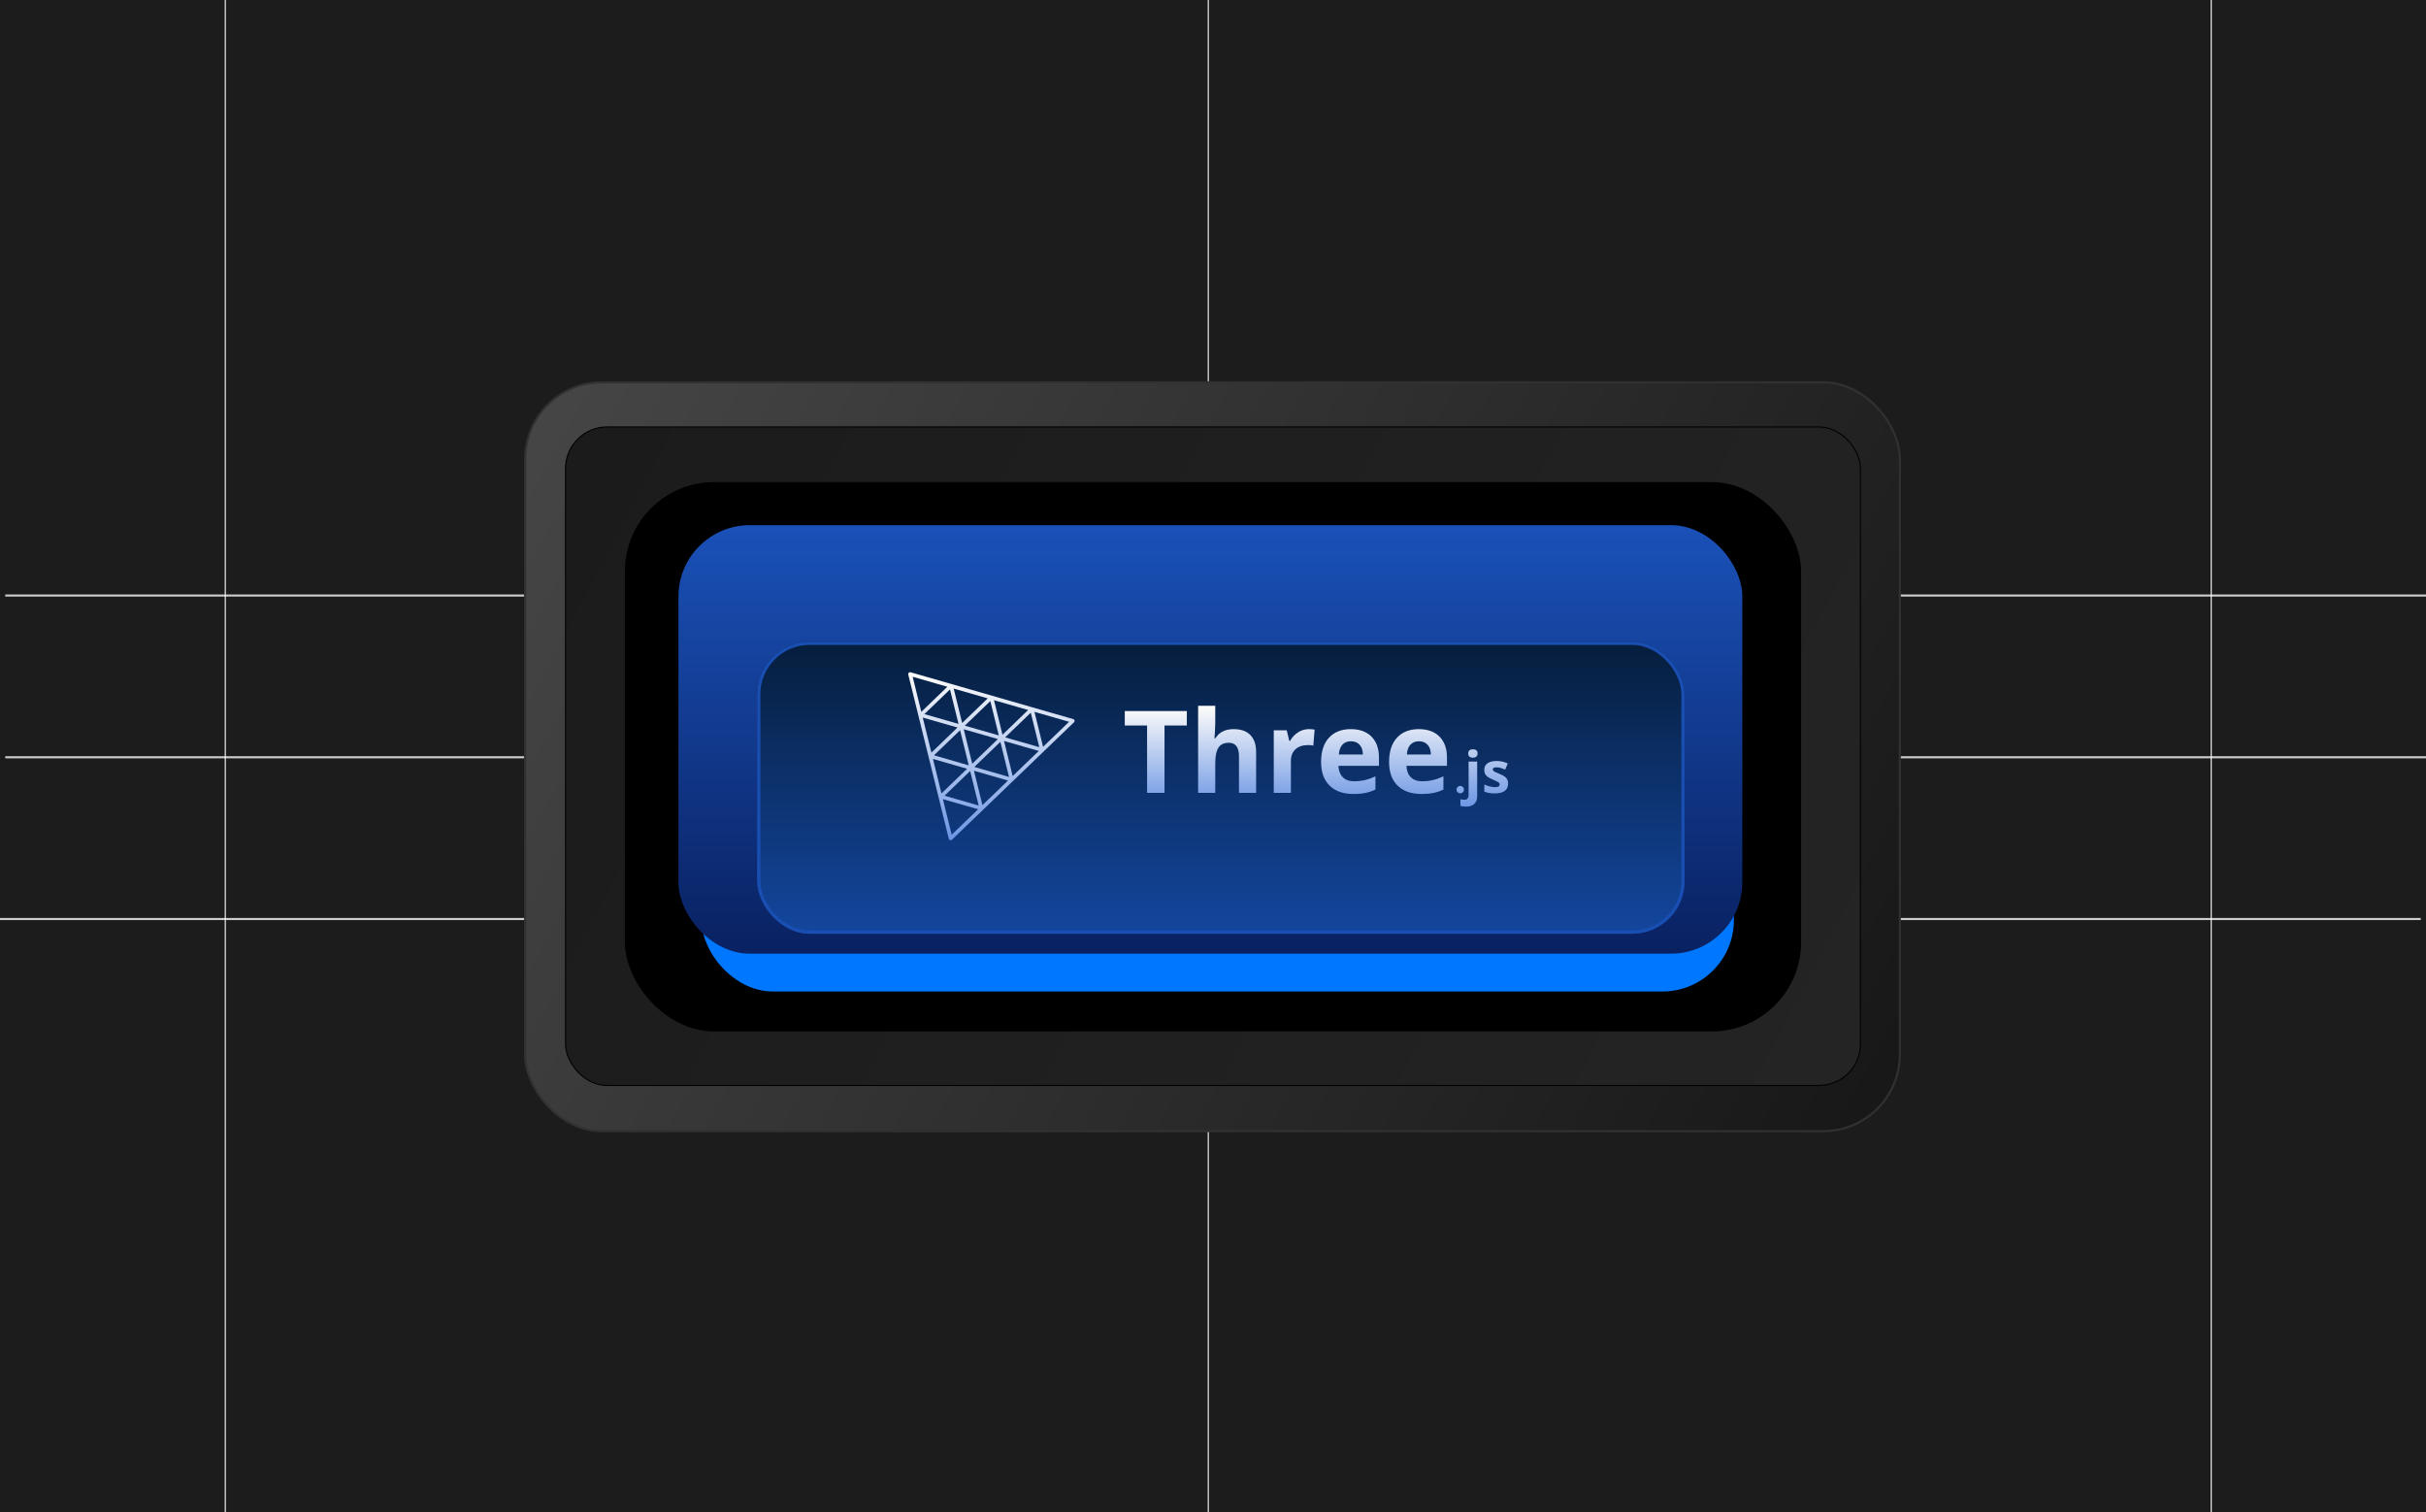 <svg width="2310" height="1440" viewBox="0 0 2310 1440" fill="none" xmlns="http://www.w3.org/2000/svg">
<g clip-path="url(#clip0_2297_1755)">
<rect width="2310" height="1440" fill="url(#paint0_linear_2297_1755)"/>
<line x1="2315" y1="567" x2="5" y2="567" stroke="#CCCCCC" stroke-width="2"/>
<line x1="2315" y1="721" x2="5" y2="721" stroke="#CCCCCC" stroke-width="2"/>
<line x1="2305" y1="875" x2="-5" y2="875" stroke="#CCCCCC" stroke-width="2"/>
<line x1="2105.5" y1="-2.18557e-08" x2="2105.5" y2="1440" stroke="white"/>
<line x1="214.5" y1="-2.18557e-08" x2="214.5" y2="1440" stroke="white"/>
<line x1="1150.5" y1="-2.18557e-08" x2="1150.5" y2="1440" stroke="white"/>
<rect x="500" y="364" width="1309" height="713" rx="73" fill="url(#paint1_linear_2297_1755)" stroke="#313131" stroke-width="2"/>
<rect x="538.5" y="406.5" width="1233" height="627" rx="39.5" fill="url(#paint2_linear_2297_1755)" stroke="black"/>
<rect x="595" y="459" width="1120" height="523" rx="85" fill="black"/>
<g filter="url(#filter0_f_2297_1755)">
<rect x="668" y="548" width="983" height="396" rx="68" fill="#0077FF"/>
</g>
<g filter="url(#filter1_i_2297_1755)">
<rect x="648" y="516" width="1013" height="408" rx="68" fill="url(#paint3_linear_2297_1755)"/>
</g>
<g filter="url(#filter2_di_2297_1755)">
<rect x="713" y="581" width="883" height="278" rx="50" fill="url(#paint4_linear_2297_1755)"/>
<rect x="714.5" y="582.5" width="880" height="275" rx="48.5" stroke="#194EB2" stroke-width="3"/>
</g>
<path d="M1108.83 754.895H1092.24V690.752H1071V677.008H1130.08V690.752H1108.83V754.895Z" fill="url(#paint5_linear_2297_1755)"/>
<path d="M1196.06 754.895H1179.73V720.107C1179.73 711.512 1176.52 707.214 1170.1 707.214C1165.54 707.214 1162.24 708.759 1160.2 711.849C1158.17 714.939 1157.15 719.947 1157.15 726.872V754.895H1140.83V672H1157.15V688.888C1157.15 690.202 1157.03 693.292 1156.78 698.158L1156.4 702.952H1157.26C1160.9 697.128 1166.68 694.215 1174.6 694.215C1181.63 694.215 1186.96 696.098 1190.6 699.862C1194.24 703.627 1196.06 709.026 1196.06 716.058V754.895Z" fill="url(#paint6_linear_2297_1755)"/>
<path d="M1246.25 694.215C1248.46 694.215 1250.3 694.375 1251.76 694.695L1250.53 709.931C1249.21 709.576 1247.6 709.398 1245.71 709.398C1240.51 709.398 1236.44 710.73 1233.51 713.394C1230.62 716.058 1229.18 719.787 1229.18 724.582V754.895H1212.86V695.334H1225.22L1227.63 705.35H1228.43C1230.29 702.011 1232.78 699.33 1235.92 697.305C1239.1 695.245 1242.54 694.215 1246.25 694.215Z" fill="url(#paint7_linear_2297_1755)"/>
<path d="M1286.33 705.776C1282.87 705.776 1280.16 706.877 1278.2 709.079C1276.23 711.245 1275.11 714.335 1274.82 718.349H1297.73C1297.66 714.335 1296.6 711.245 1294.57 709.079C1292.54 706.877 1289.79 705.776 1286.33 705.776ZM1288.63 755.96C1279 755.96 1271.47 753.314 1266.05 748.022C1260.63 742.73 1257.91 735.236 1257.91 725.541C1257.91 715.56 1260.41 707.853 1265.41 702.42C1270.44 696.95 1277.37 694.215 1286.22 694.215C1294.68 694.215 1301.26 696.613 1305.97 701.407C1310.68 706.202 1313.03 712.826 1313.03 721.279V729.163H1274.45C1274.63 733.78 1276 737.385 1278.57 739.978C1281.14 742.57 1284.74 743.867 1289.38 743.867C1292.98 743.867 1296.39 743.494 1299.6 742.748C1302.81 742.002 1306.16 740.812 1309.66 739.179V751.751C1306.81 753.172 1303.76 754.22 1300.51 754.895C1297.26 755.605 1293.3 755.96 1288.63 755.96Z" fill="url(#paint8_linear_2297_1755)"/>
<path d="M1351.08 705.776C1347.62 705.776 1344.91 706.877 1342.94 709.079C1340.98 711.245 1339.86 714.335 1339.57 718.349H1362.48C1362.4 714.335 1361.35 711.245 1359.32 709.079C1357.29 706.877 1354.54 705.776 1351.08 705.776ZM1353.38 755.96C1343.75 755.96 1336.22 753.314 1330.8 748.022C1325.37 742.73 1322.66 735.236 1322.66 725.541C1322.66 715.56 1325.16 707.853 1330.15 702.42C1335.18 696.95 1342.12 694.215 1350.97 694.215C1359.43 694.215 1366.01 696.613 1370.72 701.407C1375.43 706.202 1377.78 712.826 1377.78 721.279V729.163H1339.2C1339.38 733.78 1340.75 737.385 1343.32 739.978C1345.89 742.57 1349.49 743.867 1354.13 743.867C1357.73 743.867 1361.14 743.494 1364.35 742.748C1367.56 742.002 1370.91 740.812 1374.41 739.179V751.751C1371.55 753.172 1368.5 754.22 1365.26 754.895C1362.01 755.605 1358.05 755.96 1353.38 755.96Z" fill="url(#paint9_linear_2297_1755)"/>
<path d="M1393.99 751.831C1393.99 752.808 1393.65 753.643 1392.95 754.335C1392.25 755.01 1391.42 755.347 1390.44 755.347C1389.45 755.347 1388.62 755.01 1387.92 754.335C1387.22 753.643 1386.88 752.808 1386.88 751.831C1386.88 750.855 1387.22 750.02 1387.92 749.327C1388.62 748.635 1389.45 748.289 1390.44 748.289C1391.42 748.289 1392.25 748.635 1392.95 749.327C1393.65 750.02 1393.99 750.855 1393.99 751.831Z" fill="url(#paint10_linear_2297_1755)"/>
<path d="M1395.97 768C1393.89 768 1392.09 767.778 1390.6 767.334V760.941C1391.84 761.279 1393.12 761.447 1394.42 761.447C1395.8 761.447 1396.79 761.065 1397.42 760.302C1398.06 759.538 1398.38 758.411 1398.38 756.919V725.114H1406.54V758.118C1406.54 761.279 1405.62 763.711 1403.79 765.416C1401.95 767.139 1399.34 768 1395.97 768ZM1398.03 717.416C1398.03 714.77 1399.51 713.447 1402.48 713.447C1405.44 713.447 1406.92 714.77 1406.92 717.416C1406.92 718.677 1406.54 719.663 1405.79 720.373C1405.06 721.065 1403.96 721.412 1402.48 721.412C1399.51 721.412 1398.03 720.08 1398.03 717.416Z" fill="url(#paint11_linear_2297_1755)"/>
<path d="M1436 746.051C1436 749.105 1434.93 751.432 1432.79 753.03C1430.67 754.628 1427.48 755.427 1423.24 755.427C1421.06 755.427 1419.21 755.276 1417.67 754.974C1416.14 754.69 1414.7 754.264 1413.36 753.696V746.983C1414.88 747.694 1416.58 748.289 1418.48 748.768C1420.38 749.248 1422.06 749.487 1423.51 749.487C1426.47 749.487 1427.95 748.635 1427.95 746.93C1427.95 746.291 1427.75 745.776 1427.36 745.385C1426.97 744.977 1426.29 744.524 1425.32 744.027C1424.36 743.512 1423.08 742.917 1421.47 742.242C1419.17 741.283 1417.48 740.395 1416.39 739.578C1415.32 738.761 1414.53 737.829 1414.03 736.781C1413.55 735.716 1413.31 734.411 1413.31 732.866C1413.31 730.22 1414.34 728.178 1416.39 726.739C1418.46 725.283 1421.38 724.555 1425.16 724.555C1428.77 724.555 1432.27 725.336 1435.68 726.899L1433.22 732.759C1431.72 732.12 1430.32 731.596 1429.02 731.188C1427.71 730.779 1426.39 730.575 1425.03 730.575C1422.62 730.575 1421.42 731.223 1421.42 732.519C1421.42 733.248 1421.8 733.878 1422.57 734.411C1423.35 734.943 1425.06 735.734 1427.68 736.781C1430.02 737.723 1431.73 738.602 1432.82 739.418C1433.9 740.235 1434.71 741.176 1435.22 742.242C1435.74 743.307 1436 744.577 1436 746.051Z" fill="url(#paint12_linear_2297_1755)"/>
<path d="M866.532 640C866.263 640.004 865.999 640.069 865.759 640.189C865.519 640.31 865.309 640.483 865.145 640.695C864.981 640.908 864.867 641.155 864.812 641.418C864.756 641.681 864.761 641.953 864.825 642.213L884.119 720.32C884.134 720.41 884.156 720.5 884.185 720.587L903.452 798.64C903.527 798.945 903.682 799.225 903.9 799.452C904.118 799.678 904.392 799.843 904.695 799.93C904.997 800.016 905.317 800.022 905.622 799.945C905.927 799.868 906.206 799.713 906.432 799.493L1022.68 687.667C1022.9 687.449 1023.07 687.176 1023.15 686.875C1023.24 686.574 1023.25 686.255 1023.17 685.952C1023.09 685.648 1022.94 685.369 1022.72 685.144C1022.51 684.918 1022.23 684.754 1021.93 684.667L983.372 673.553C983.121 673.411 982.84 673.33 982.552 673.32L906.532 651.433C906.244 651.255 905.911 651.163 905.572 651.167L867.039 640.067C866.874 640.02 866.703 639.998 866.532 640ZM869.025 644.36L902.065 653.867L877.265 677.76L869.025 644.36ZM908.065 655.6L940.492 664.933L916.159 688.367L908.065 655.6ZM904.585 656.4L912.699 689.24L880.185 679.907L904.585 656.4ZM946.452 666.653L978.972 676.013L954.559 699.547L946.452 666.653ZM942.985 667.52L951.039 700.187L918.685 690.907L942.985 667.52ZM984.985 677.747L1017.97 687.24L993.199 711.067L984.985 677.747ZM981.492 678.547L989.592 711.387L957.085 702.067L981.492 678.547ZM878.612 683.187L911.705 692.68L886.865 716.587L878.612 683.187ZM917.645 694.333L950.159 703.667L925.759 727.18L917.645 694.333ZM914.192 695.247L922.432 728.693L889.345 719.147L914.192 695.247ZM956.019 705.48L989.119 714.98L964.252 738.887L956.019 705.48ZM952.552 706.327L960.785 739.74L927.732 730.207L952.552 706.327ZM888.352 722.58L920.839 731.953L896.465 755.44L888.352 722.58ZM927.379 733.827L959.799 743.18L935.479 766.58L927.379 733.827ZM923.779 734.093L931.872 766.94L899.372 757.607L923.779 734.093ZM897.805 760.893L931.385 770.507L906.172 794.76L897.805 760.893Z" fill="url(#paint13_linear_2297_1755)"/>
</g>
<defs>
<filter id="filter0_f_2297_1755" x="620.6" y="500.6" width="1077.8" height="490.8" filterUnits="userSpaceOnUse" color-interpolation-filters="sRGB">
<feFlood flood-opacity="0" result="BackgroundImageFix"/>
<feBlend mode="normal" in="SourceGraphic" in2="BackgroundImageFix" result="shape"/>
<feGaussianBlur stdDeviation="23.7" result="effect1_foregroundBlur_2297_1755"/>
</filter>
<filter id="filter1_i_2297_1755" x="646" y="500" width="1015" height="424" filterUnits="userSpaceOnUse" color-interpolation-filters="sRGB">
<feFlood flood-opacity="0" result="BackgroundImageFix"/>
<feBlend mode="normal" in="SourceGraphic" in2="BackgroundImageFix" result="shape"/>
<feColorMatrix in="SourceAlpha" type="matrix" values="0 0 0 0 0 0 0 0 0 0 0 0 0 0 0 0 0 0 127 0" result="hardAlpha"/>
<feMorphology radius="8" operator="erode" in="SourceAlpha" result="effect1_innerShadow_2297_1755"/>
<feOffset dx="-2" dy="-16"/>
<feGaussianBlur stdDeviation="38.5"/>
<feComposite in2="hardAlpha" operator="arithmetic" k2="-1" k3="1"/>
<feColorMatrix type="matrix" values="0 0 0 0 0 0 0 0 0 0 0 0 0 0 0 0 0 0 0.25 0"/>
<feBlend mode="normal" in2="shape" result="effect1_innerShadow_2297_1755"/>
</filter>
<filter id="filter2_di_2297_1755" x="675" y="546" width="973" height="368" filterUnits="userSpaceOnUse" color-interpolation-filters="sRGB">
<feFlood flood-opacity="0" result="BackgroundImageFix"/>
<feColorMatrix in="SourceAlpha" type="matrix" values="0 0 0 0 0 0 0 0 0 0 0 0 0 0 0 0 0 0 127 0" result="hardAlpha"/>
<feOffset dx="7" dy="10"/>
<feGaussianBlur stdDeviation="22.5"/>
<feComposite in2="hardAlpha" operator="out"/>
<feColorMatrix type="matrix" values="0 0 0 0 0 0 0 0 0 0 0 0 0 0 0 0 0 0 0.25 0"/>
<feBlend mode="normal" in2="BackgroundImageFix" result="effect1_dropShadow_2297_1755"/>
<feBlend mode="normal" in="SourceGraphic" in2="effect1_dropShadow_2297_1755" result="shape"/>
<feColorMatrix in="SourceAlpha" type="matrix" values="0 0 0 0 0 0 0 0 0 0 0 0 0 0 0 0 0 0 127 0" result="hardAlpha"/>
<feMorphology radius="17" operator="erode" in="SourceAlpha" result="effect2_innerShadow_2297_1755"/>
<feOffset dx="1" dy="20"/>
<feGaussianBlur stdDeviation="27.2"/>
<feComposite in2="hardAlpha" operator="arithmetic" k2="-1" k3="1"/>
<feColorMatrix type="matrix" values="0 0 0 0 0 0 0 0 0 0 0 0 0 0 0 0 0 0 0.25 0"/>
<feBlend mode="normal" in2="shape" result="effect2_innerShadow_2297_1755"/>
</filter>
<linearGradient id="paint0_linear_2297_1755" x1="5.022" y1="1.96121e-05" x2="2304.98" y2="1440" gradientUnits="userSpaceOnUse">
<stop stop-color="#1C1C1C"/>
<stop offset="1" stop-color="#1C1C1C"/>
</linearGradient>
<linearGradient id="paint1_linear_2297_1755" x1="511.181" y1="363" x2="1797.82" y2="1078" gradientUnits="userSpaceOnUse">
<stop stop-color="#464646"/>
<stop offset="1" stop-color="#171717"/>
</linearGradient>
<linearGradient id="paint2_linear_2297_1755" x1="557.246" y1="406" x2="1752.75" y2="1034" gradientUnits="userSpaceOnUse">
<stop stop-color="#1B1B1B"/>
<stop offset="1" stop-color="#242424"/>
</linearGradient>
<linearGradient id="paint3_linear_2297_1755" x1="1154.5" y1="516" x2="1154.5" y2="924" gradientUnits="userSpaceOnUse">
<stop stop-color="#1A51B8"/>
<stop offset="1" stop-color="#092161"/>
</linearGradient>
<linearGradient id="paint4_linear_2297_1755" x1="1154.5" y1="581" x2="1154.5" y2="859" gradientUnits="userSpaceOnUse">
<stop stop-color="#061E3D"/>
<stop offset="1" stop-color="#13469E"/>
</linearGradient>
<linearGradient id="paint5_linear_2297_1755" x1="1253.5" y1="672" x2="1253.5" y2="768" gradientUnits="userSpaceOnUse">
<stop stop-color="#FEFDFA"/>
<stop offset="1" stop-color="#6C95E4"/>
</linearGradient>
<linearGradient id="paint6_linear_2297_1755" x1="1253.5" y1="672" x2="1253.5" y2="768" gradientUnits="userSpaceOnUse">
<stop stop-color="#FEFDFA"/>
<stop offset="1" stop-color="#6C95E4"/>
</linearGradient>
<linearGradient id="paint7_linear_2297_1755" x1="1253.5" y1="672" x2="1253.5" y2="768" gradientUnits="userSpaceOnUse">
<stop stop-color="#FEFDFA"/>
<stop offset="1" stop-color="#6C95E4"/>
</linearGradient>
<linearGradient id="paint8_linear_2297_1755" x1="1253.5" y1="672" x2="1253.5" y2="768" gradientUnits="userSpaceOnUse">
<stop stop-color="#FEFDFA"/>
<stop offset="1" stop-color="#6C95E4"/>
</linearGradient>
<linearGradient id="paint9_linear_2297_1755" x1="1253.5" y1="672" x2="1253.5" y2="768" gradientUnits="userSpaceOnUse">
<stop stop-color="#FEFDFA"/>
<stop offset="1" stop-color="#6C95E4"/>
</linearGradient>
<linearGradient id="paint10_linear_2297_1755" x1="1253.5" y1="672" x2="1253.5" y2="768" gradientUnits="userSpaceOnUse">
<stop stop-color="#FEFDFA"/>
<stop offset="1" stop-color="#6C95E4"/>
</linearGradient>
<linearGradient id="paint11_linear_2297_1755" x1="1253.5" y1="672" x2="1253.5" y2="768" gradientUnits="userSpaceOnUse">
<stop stop-color="#FEFDFA"/>
<stop offset="1" stop-color="#6C95E4"/>
</linearGradient>
<linearGradient id="paint12_linear_2297_1755" x1="1253.5" y1="672" x2="1253.5" y2="768" gradientUnits="userSpaceOnUse">
<stop stop-color="#FEFDFA"/>
<stop offset="1" stop-color="#6C95E4"/>
</linearGradient>
<linearGradient id="paint13_linear_2297_1755" x1="943.998" y1="640" x2="943.998" y2="799.999" gradientUnits="userSpaceOnUse">
<stop stop-color="#FEFDFA"/>
<stop offset="1" stop-color="#6C95E4"/>
</linearGradient>
<clipPath id="clip0_2297_1755">
<rect width="2310" height="1440" fill="white"/>
</clipPath>
</defs>
</svg>
